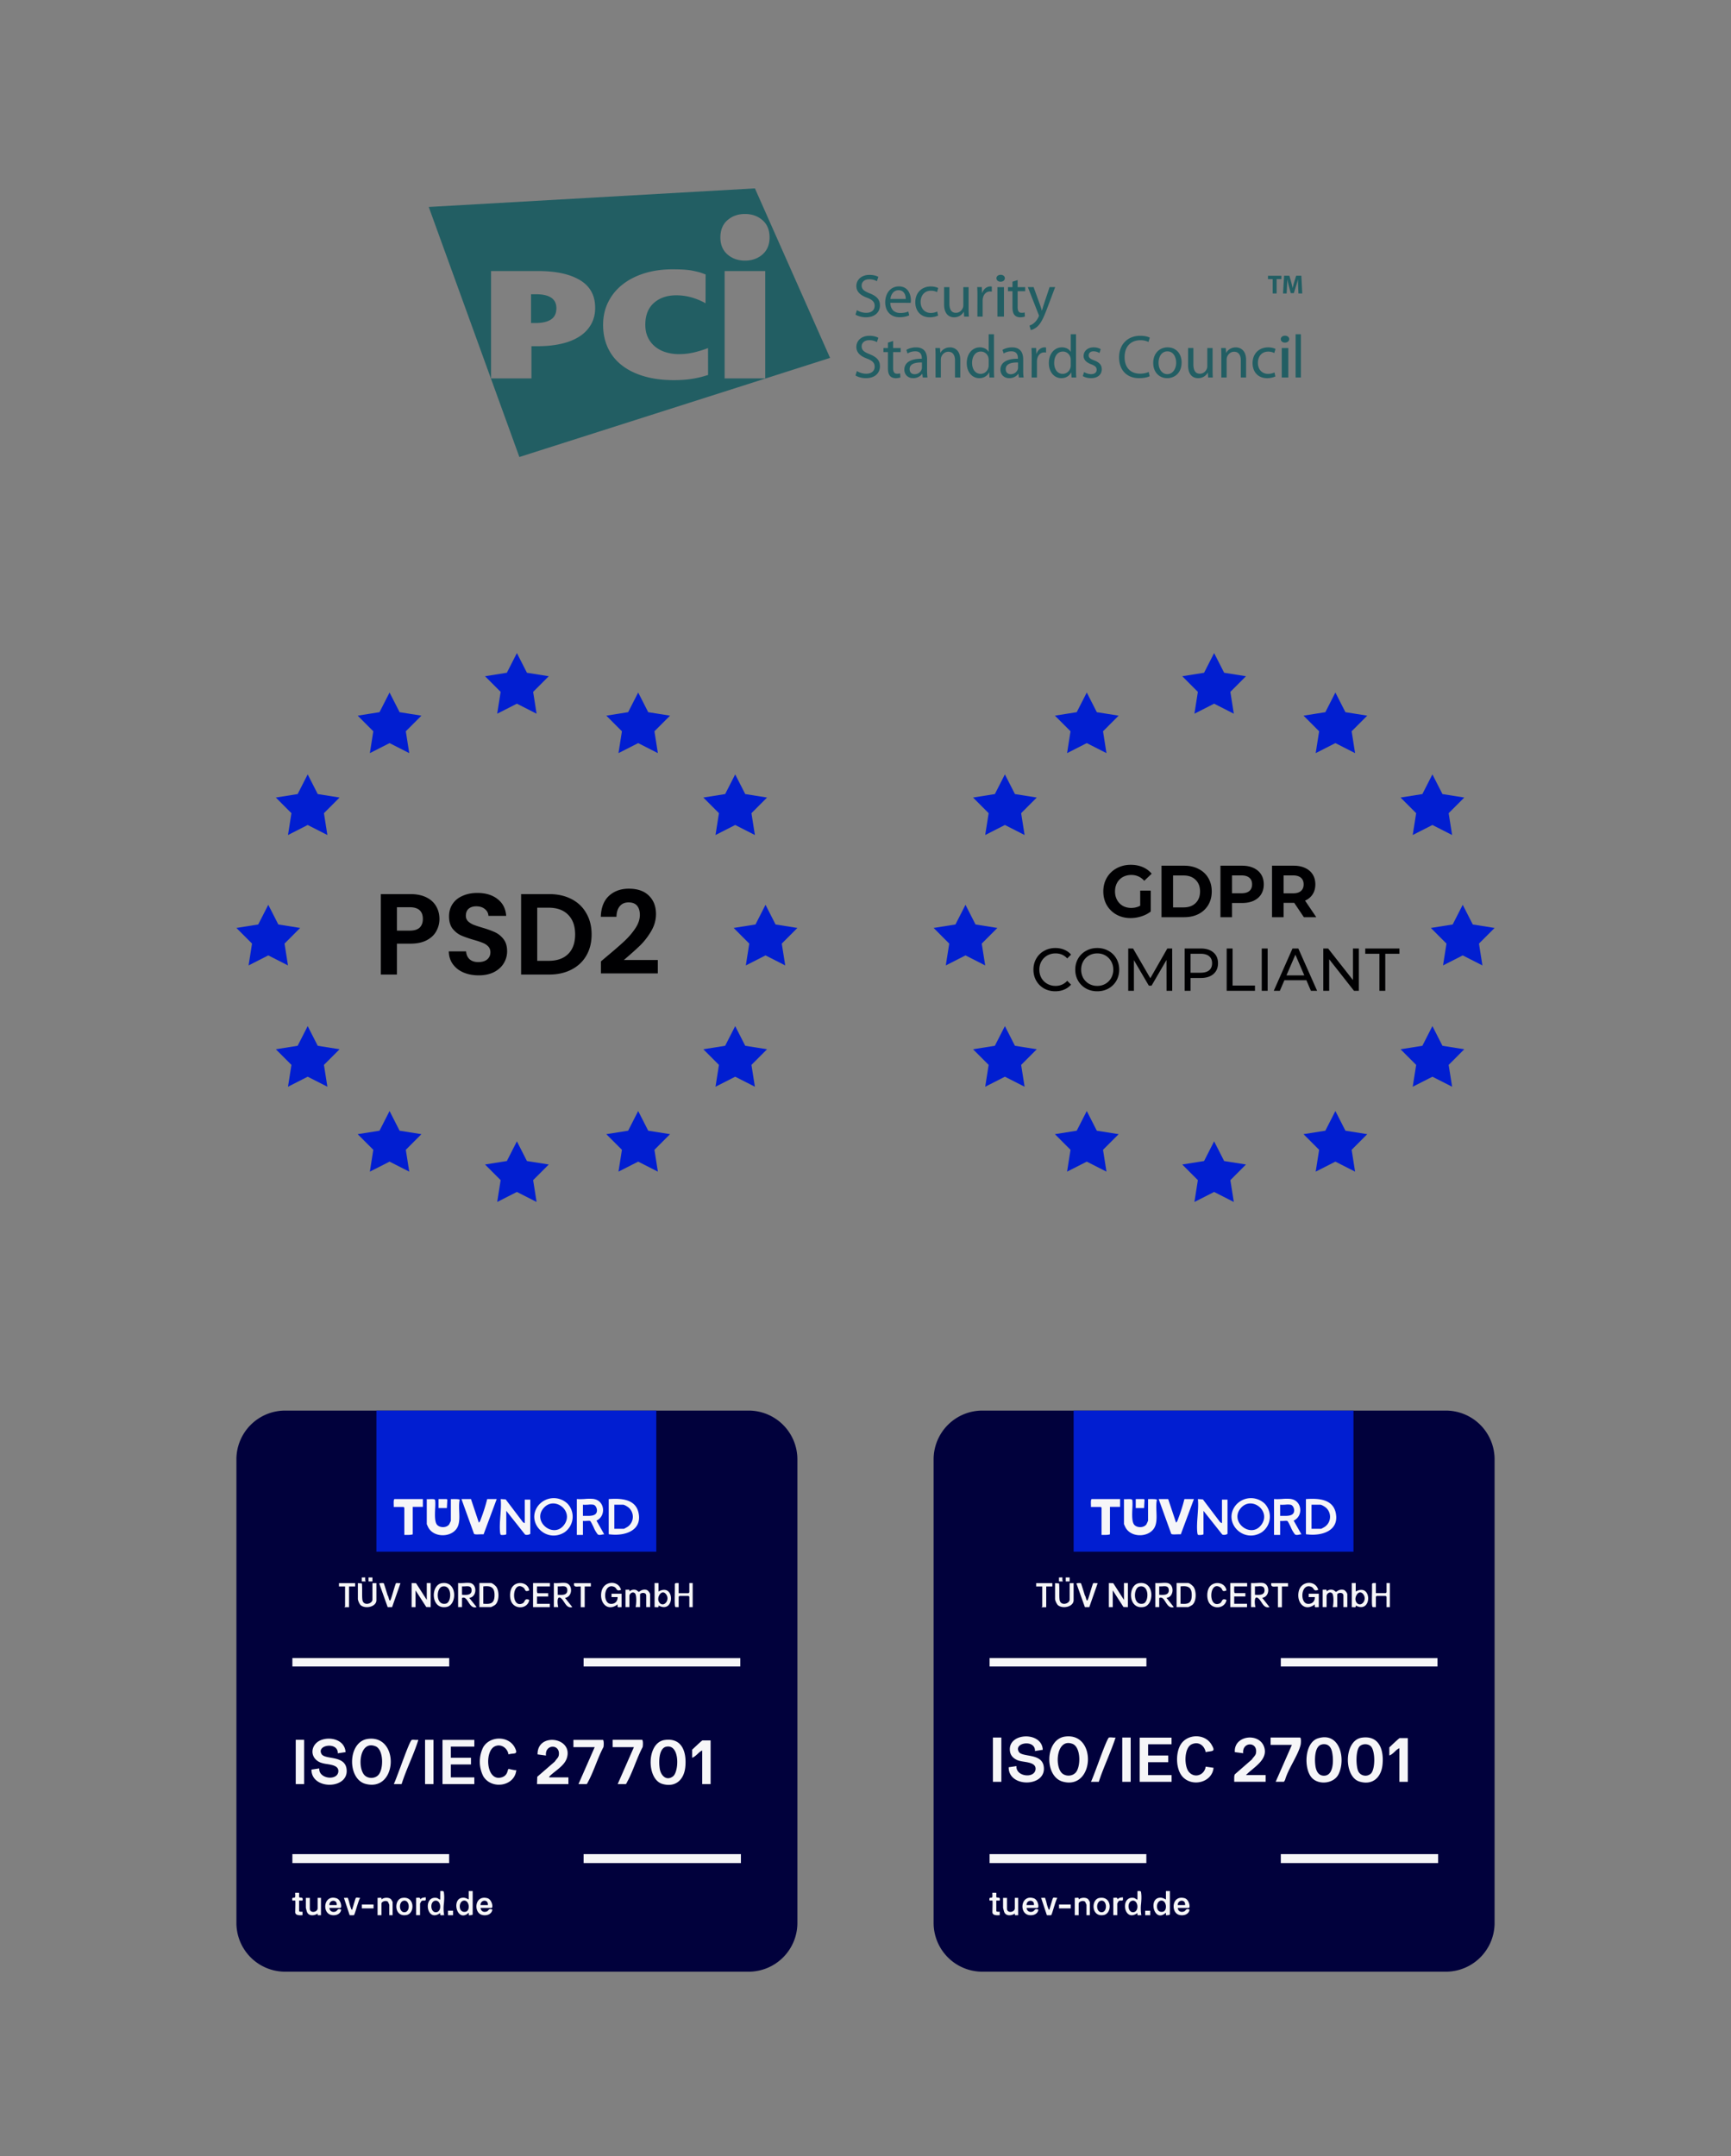 <svg width="432" height="538" viewBox="0 0 432 538" fill="none" xmlns="http://www.w3.org/2000/svg">
    <rect x="0" y="0" width="432" height="538" fill="#808080" stroke="none"/>
    <g clip-path="url(#0qsrino7la)">
        <path fill-rule="evenodd" clip-rule="evenodd" d="M213.858 77.383a4.364 4.364 0 0 0 2.315.672c1.339 0 2.111-.703 2.111-1.75 0-.945-.535-1.505-1.897-2.022-1.65-.608-2.666-1.487-2.666-2.917 0-1.595 1.306-2.78 3.262-2.78 1.022 0 1.781.239 2.22.499l-.363 1.08c-.311-.199-.984-.482-1.895-.482-1.381 0-1.906.831-1.906 1.53 0 .957.615 1.43 2.009 1.98 1.706.683 2.558 1.498 2.558 3.007 0 1.578-1.133 2.959-3.52 2.959-.973 0-2.035-.305-2.575-.663l.347-1.113zm12.189-2.795c.015-.835-.342-2.174-1.805-2.174-1.354 0-1.931 1.246-2.025 2.174h3.83zm-3.849.957c.031 1.807 1.15 2.55 2.468 2.55.947 0 1.53-.164 2.017-.365l.231.944c-.462.212-1.268.472-2.424.472-2.214 0-3.568-1.505-3.568-3.708 0-2.231 1.307-3.981 3.421-3.981 2.363 0 2.982 2.11 2.982 3.462 0 .277-.017.49-.044.638l-5.083-.012zm11.925 3.192a5.161 5.161 0 0 1-2.084.424c-2.189 0-3.61-1.507-3.61-3.77 0-2.266 1.528-3.92 3.897-3.92.777 0 1.465.197 1.82.395l-.294 1.02a3.12 3.12 0 0 0-1.526-.35c-1.666 0-2.568 1.258-2.568 2.795 0 1.7 1.085 2.753 2.524 2.753.743 0 1.239-.187 1.614-.354l.227 1.007zm7.606-1.752c0 .761.021 1.43.063 2.008h-1.176l-.065-1.2h-.033a2.707 2.707 0 0 1-2.399 1.368c-1.138 0-2.502-.655-2.502-3.226V71.64h1.318v4.057c0 1.4.437 2.357 1.621 2.357.883 0 1.498-.623 1.741-1.234.082-.218.122-.45.118-.682v-4.498h1.314v5.348-.002zm2.208-3.054c0-.867-.013-1.61-.061-2.294h1.154l.059 1.448h.046c.33-.986 1.138-1.614 2.017-1.614.138 0 .246.015.365.044v1.249c-.151-.015-.285-.034-.464-.034-.934 0-1.588.716-1.767 1.705a3.81 3.81 0 0 0-.048.64v3.918h-1.314l.013-5.062zm4.986 5.062h1.627v-7.354h-1.627v7.354zm.777-8.706c-.613 0-1.022-.396-1.022-.868 0-.473.428-.85 1.06-.85.629 0 1.038.377 1.038.85 0 .472-.411.868-1.051.868h-.025zm4.269-.409v1.763h1.886v1.018h-1.888v3.967c0 .91.26 1.427.992 1.427.357 0 .569-.03.766-.093l.055 1.018c-.376.127-.77.19-1.167.185-.615 0-1.106-.214-1.419-.564-.363-.412-.514-1.063-.514-1.931v-4.009h-1.123v-1.018h1.123v-1.354l1.289-.409zm3.983 1.759 1.574 4.346c.183.487.357 1.067.479 1.505h.031c.132-.438.286-1.003.462-1.532l1.44-4.319h1.395l-1.981 5.243c-.944 2.522-1.589 3.817-2.487 4.617-.655.567-1.287.793-1.616.854l-.33-1.125c.43-.128.825-.352 1.155-.655.357-.29.791-.803 1.108-1.49.059-.136.103-.227.103-.315a.753.753 0 0 0-.105-.335l-2.666-6.794h1.438zm-44.094 20.94c.581.381 1.418.669 2.315.669 1.339 0 2.111-.701 2.111-1.753 0-.938-.535-1.498-1.897-2.015-1.65-.608-2.666-1.49-2.666-2.921 0-1.595 1.306-2.777 3.262-2.777 1.022 0 1.781.242 2.22.502l-.363 1.079a3.664 3.664 0 0 0-1.895-.483c-1.381 0-1.906.831-1.906 1.528 0 .959.615 1.427 2.009 1.973 1.706.69 2.558 1.51 2.558 3.013 0 1.58-1.133 2.962-3.52 2.962-.973 0-2.035-.302-2.575-.67l.347-1.108zm9.03-7.506v1.763h1.889v1.018h-1.889v3.966c0 .913.259 1.43.991 1.43.361 0 .573-.032.764-.093l.063 1.018c-.252.097-.661.185-1.171.185-.615 0-1.108-.212-1.423-.563-.357-.407-.512-1.064-.512-1.93v-4.013h-1.123v-1.018h1.123v-1.35l1.288-.41v-.003zm7.193 5.368c-1.44-.033-3.071.227-3.071 1.652 0 .886.567 1.276 1.226 1.276.959 0 1.574-.606 1.784-1.23.044-.137.065-.281.063-.426V90.44h-.002zm1.286 1.988c0 .64.034 1.26.105 1.763h-1.181l-.122-.924h-.042c-.388.571-1.179 1.088-2.22 1.088-1.465 0-2.215-1.048-2.215-2.11 0-1.777 1.553-2.749 4.357-2.736v-.153c0-.603-.168-1.715-1.647-1.7-.689 0-1.392.197-1.906.545l-.298-.898c.603-.378 1.484-.63 2.401-.63 2.233 0 2.768 1.53 2.768 3.004v2.751zm2.114-3.606c0-.772-.011-1.374-.063-1.987h1.171l.08 1.203h.025c.361-.687 1.198-1.365 2.397-1.365 1.007 0 2.56.605 2.56 3.127v4.389h-1.314v-4.24c0-1.183-.44-2.186-1.681-2.186-.852 0-1.526.62-1.767 1.364-.06.204-.09.416-.088.63v4.432h-1.322V88.82h.002zm13.258 1.006a2.35 2.35 0 0 0-.061-.577 1.948 1.948 0 0 0-1.902-1.537c-1.366 0-2.174 1.218-2.174 2.834 0 1.498.734 2.728 2.149 2.728.879 0 1.687-.609 1.927-1.593a2.26 2.26 0 0 0 .063-.58v-1.275h-.002zm1.322-6.43v8.894c0 .654.01 1.393.052 1.895h-1.179l-.063-1.274h-.032c-.399.823-1.269 1.442-2.453 1.442-1.753 0-3.115-1.503-3.115-3.74-.016-2.458 1.499-3.946 3.249-3.946 1.121 0 1.872.529 2.187 1.11h.032v-4.382h1.322zm6.008 7.042c-1.439-.033-3.076.227-3.076 1.652 0 .886.57 1.276 1.232 1.276a1.832 1.832 0 0 0 1.781-1.23c.042-.138.063-.281.063-.426V90.44zm1.285 1.988c0 .64.029 1.26.107 1.763h-1.182l-.124-.924h-.042c-.392.571-1.187 1.088-2.218 1.088-1.471 0-2.22-1.048-2.22-2.11 0-1.777 1.557-2.749 4.359-2.736v-.153c0-.603-.166-1.715-1.648-1.7-.688 0-1.393.197-1.899.545l-.302-.898c.6-.378 1.49-.63 2.396-.63 2.236 0 2.773 1.53 2.773 3.004v2.751zm2.126-3.3c0-.866-.021-1.611-.057-2.295h1.154l.055 1.448h.048c.328-.99 1.136-1.61 2.024-1.61.13 0 .237.01.358.04v1.249c-.151-.015-.279-.032-.468-.032-.923 0-1.586.718-1.763 1.7a4.285 4.285 0 0 0-.046.64v3.923h-1.324l.021-5.062h-.002zm9.742.7a2.74 2.74 0 0 0-.056-.577c-.202-.834-.92-1.537-1.906-1.537-1.369 0-2.17 1.218-2.17 2.834 0 1.498.728 2.728 2.136 2.728.888 0 1.696-.609 1.94-1.593a2.58 2.58 0 0 0 .056-.58v-1.275zm1.314-6.43v8.894c0 .654.017 1.393.063 1.895h-1.184l-.063-1.274h-.025c-.405.823-1.276 1.442-2.462 1.442-1.752 0-3.108-1.503-3.108-3.74-.019-2.458 1.494-3.946 3.243-3.946 1.125 0 1.878.529 2.193 1.11h.029v-4.382h1.314zm2.013 9.44c.403.245 1.091.516 1.748.516.946 0 1.389-.473 1.389-1.092 0-.64-.369-.992-1.328-1.353-1.314-.487-1.931-1.203-1.931-2.085 0-1.183.963-2.155 2.497-2.155.737 0 1.381.195 1.776.456l-.317.959a2.91 2.91 0 0 0-1.486-.43c-.776 0-1.198.459-1.198 1.005 0 .619.422.896 1.362 1.259 1.244.47 1.903 1.112 1.903 2.218 0 1.306-.999 2.219-2.692 2.219-.796 0-1.532-.21-2.044-.517l.321-1zm16.37 1.034c-.462.243-1.434.483-2.663.483-2.848 0-4.974-1.822-4.974-5.195 0-3.223 2.14-5.379 5.272-5.379 1.242 0 2.048.271 2.392.458l-.327 1.079a4.554 4.554 0 0 0-2.015-.43c-2.372 0-3.944 1.536-3.944 4.226 0 2.523 1.419 4.12 3.862 4.12.812 0 1.616-.168 2.151-.428l.246 1.066zm4.407-.518c1.259 0 2.204-1.199 2.204-2.874 0-1.242-.615-2.808-2.177-2.808-1.544 0-2.218 1.457-2.218 2.855 0 1.611.903 2.827 2.174 2.827h.017zm-.042 1c-1.952 0-3.479-1.458-3.479-3.78 0-2.461 1.601-3.903 3.595-3.903 2.082 0 3.486 1.532 3.486 3.77 0 2.732-1.868 3.914-3.589 3.914h-.015.002zm11.338-2.167c0 .76.012 1.427.054 2h-1.16l-.08-1.2h-.025a2.714 2.714 0 0 1-2.406 1.368c-1.133 0-2.497-.65-2.497-3.222V86.83h1.32v4.059c0 1.402.43 2.357 1.618 2.357.882 0 1.494-.622 1.738-1.228.083-.219.123-.45.117-.684v-4.502h1.321v5.354zm2.184-3.365c0-.772-.012-1.374-.056-1.987h1.162l.08 1.203h.03c.361-.687 1.198-1.365 2.396-1.365 1.008 0 2.561.605 2.561 3.127v4.389h-1.314v-4.24c0-1.183-.437-2.186-1.685-2.186-.846 0-1.526.62-1.77 1.364a2.363 2.363 0 0 0-.084.63v4.432h-1.32V88.82zm13.485 5.11a5.048 5.048 0 0 1-2.078.425c-2.189 0-3.614-1.5-3.614-3.767 0-2.26 1.524-3.919 3.904-3.919.768 0 1.462.191 1.817.388l-.296 1.029a3.158 3.158 0 0 0-1.521-.357c-1.673 0-2.571 1.263-2.571 2.8 0 1.7 1.078 2.75 2.518 2.75.747 0 1.245-.186 1.616-.351l.225 1.003zm1.586.255h1.64v-7.352h-1.638v7.354l-.002-.002zm.787-8.706c-.619 0-1.024-.394-1.024-.865 0-.474.428-.854 1.058-.854.632 0 1.041.378 1.041.855 0 .47-.409.864-1.062.864h-.013zm2.674 8.706h1.32V83.398h-1.318l-.002 10.788zm-189.577-20.77h-1.234v7.178h1.138c1.679 0 2.963-.296 3.855-.892.89-.598 1.333-1.528 1.333-2.797 0-2.326-1.698-3.488-5.092-3.488z" fill="#225E63"/>
        <path fill-rule="evenodd" clip-rule="evenodd" d="M180.844 94.415h10.129V67.63h-10.129v26.784zm.709-39.48c1.178-1.028 2.636-1.544 4.37-1.544s3.192.514 4.37 1.544c1.175 1.024 1.767 2.462 1.767 4.303 0 1.803-.59 3.22-1.767 4.248-1.176 1.026-2.636 1.538-4.37 1.538s-3.19-.512-4.37-1.538c-1.181-1.029-1.767-2.445-1.767-4.248 0-1.84.588-3.279 1.767-4.303zm-8.107 39.459c-1.551.3-3.306.449-5.27.449-2.787 0-5.274-.323-7.467-.972-2.183-.644-4.034-1.561-5.549-2.756a11.761 11.761 0 0 1-3.461-4.344c-.791-1.715-1.186-3.616-1.186-5.709 0-2.073.42-3.96 1.261-5.67a12.773 12.773 0 0 1 3.566-4.387c1.53-1.215 3.358-2.153 5.478-2.816 2.115-.657 4.449-.99 6.995-.99 1.962 0 3.784.06 5.377.409 1.601.354 1.635.402 2.907.868l-.017 7.189a16.364 16.364 0 0 0-3.358-1.42c-1.29-.38-2.628-.57-3.973-.562-2.277 0-4.126.636-5.56 1.9-1.427 1.274-2.14 3.085-2.14 5.435 0 1.222.224 2.288.667 3.205a6.618 6.618 0 0 0 1.811 2.292 7.77 7.77 0 0 0 2.662 1.377c1.064.32 2.171.477 3.282.468 1.203 0 2.386-.13 3.538-.388a27.779 27.779 0 0 0 3.692-1.127l.015 6.711c-1.593.472-1.721.54-3.27.838zm-25.955-13.428a8.584 8.584 0 0 1-2.909 3.005c-1.251.806-2.756 1.406-4.521 1.807-1.763.4-3.71.6-5.855.6h-1.576v8.037h-10.083V67.63h11.808c4.414 0 7.885.757 10.399 2.27 2.521 1.511 3.778 3.812 3.778 6.89 0 1.58-.342 2.966-1.041 4.175zM188.402 47 107 51.638l22.618 62.387 77.54-24.727L188.402 47zm129.221 22.641h-1.175v-.837h3.347v.837h-1.19v3.58h-.982v-3.58zm6.349 1.885a45.951 45.951 0 0 1-.042-1.816h-.007a29.096 29.096 0 0 1-.489 1.713l-.535 1.721h-.766l-.466-1.7a24.462 24.462 0 0 1-.392-1.734h-.009c-.027.599-.054 1.283-.075 1.83l-.084 1.68h-.909l.273-4.418h1.314l.428 1.48c.14.507.271 1.057.367 1.573h.021c.12-.51.265-1.087.42-1.586l.453-1.467h1.295l.231 4.417h-.957l-.071-1.693z" fill="#225E63"/>
        <g clip-path="url(#lhajaar6lb)">
            <path d="M360.826 351.943A12.173 12.173 0 0 1 373 364.117v115.652a12.173 12.173 0 0 1-12.174 12.174H245.174A12.173 12.173 0 0 1 233 479.769V364.117a12.173 12.173 0 0 1 12.174-12.174h115.652z" fill="#01013C"/>
            <path d="M337.787 351.943v35.213h-69.848v-35.213h69.848z" fill="#011ED1"/>
            <path fill-rule="evenodd" clip-rule="evenodd" d="M315.66 375.195a4.744 4.744 0 0 1 .585 5.651 4.74 4.74 0 0 1-1.376 1.471c-4.565 2.861-9.739-2.465-6.543-6.665a4.96 4.96 0 0 1 7.334-.457zm-5.904.974c-3.104 3.378 2.313 7.807 4.976 4.352 2.648-3.439-2.252-7.319-4.976-4.352zm-28.457-2.13c-.334.015-.639.03-.791-.015v6.223c0 .061.304.716.381.853 1.278 2.434 5.28 2.587 6.954.456.898-1.126.837-2.83.761-4.489-.031-1.02-.076-2.009.122-2.846-.031-.213-1.02-.197-1.674-.197a6.767 6.767 0 0 1-.533 0v5.371c0 .061-.365.868-.426.944-.609.852-2.176.898-2.937.182-.7-.654-.624-2.465-.563-4.063.046-.867.076-1.674-.015-2.206-.076-.259-.7-.228-1.263-.213h-.016zm12.205 5.858-1.963-5.873h-2.374l3.135 8.673c.167.183.852.153 1.46.122.381 0 .746-.03.929 0l3.271-8.795h-2.373a42.422 42.422 0 0 1-1.522 4.823l-.076.214c-.107.304-.244.669-.487.836zm11.504 2.937c.289.244 1.111.092 1.339-.152v-8.521h-1.385v5.873l-.426-.213-4.337-5.721-1.247-.076c.137 1.323.03 2.754-.076 4.169-.107 1.476-.214 2.937-.061 4.261.03.152.076.487.228.517.213.046 1.309.031 1.309-.213v-5.797l4.656 5.873zm17.196-8.826c2.754.442 3.119 4.246.654 5.387l1.933 3.424c-.19.004-.379.03-.563.076-.366.076-.746.152-1.05-.061a7.326 7.326 0 0 1-1.05-1.826c-.35-.73-.685-1.4-.852-1.521-.153-.076-.579-.046-.974-.016-.273.03-.549.03-.822 0v3.5h-1.522v-8.963c.609.061 1.324.031 2.024-.015a11.148 11.148 0 0 1 2.222 0v.015zm-.137 1.416a5.174 5.174 0 0 0-1.339 0c-.442.015-.883.045-1.248 0v2.784h.685c1.202.031 2.784.061 2.815-1.324.015-.563-.32-1.339-.913-1.46zm3.85-1.4v8.673c.046.153.122.137.228.137a.637.637 0 0 1 .107 0c3.545.442 8.004-.852 7.121-5.295-.715-3.607-4.489-3.728-7.456-3.515zm3.835 7.41h-2.435v-6.01h2.161c.38 0 1.308.578 1.613.913a3.041 3.041 0 0 1 .469 3.57 3.031 3.031 0 0 1-.834.964c-.107.092-.914.548-.974.548v.015zm-50.218-7.41v1.947h-2.526v6.848c-.487.168-1.004.152-1.522.152h-.578v-6.787a1.366 1.366 0 0 0-.198-.197h-2.45a4.22 4.22 0 0 0 0-.503c-.015-.593-.045-1.46.213-1.46h7.061zm3.911 2.237h2.085l.106-2.04c0-.06-.152-.197-.167-.197h-2.024v2.237zm-18.306 17.5v-.183a1.459 1.459 0 0 0-.396 0 3.169 3.169 0 0 1-.457 0v.989h.99c-.153-.152-.153-.563-.137-.806zm1.826-.183h-.989v.989h.973v-.989h.016zm62.163 7.411v-3.348h-2.511v.837h1.522c.03 1.111-.761 1.826-1.872 1.674-1.948-.305-1.583-5.281 1.004-4.231.274.122.426.305.548.503.213.304.396.563 1.172.228-.731-2.465-4.185-2.222-4.839.274-.716 2.769 1.369 5.402 4.002 3.363-.107.761.045.745.502.715l.456-.015h.016zm-51.298-5.981-1.096-.03v6.011h.974v-4.185l2.678 4.154 1.096.031v-6.011h-.974v4.2l-2.678-4.17zm-30.861 18.687h39.139v2.1h-39.139v-2.1zm39.139 48.909h-39.139v2.237h39.124v-2.237h.015zm72.8 0h-39.261v2.237h39.261v-2.237zm-.152-48.893h-39.109v2.084h39.109v-2.084zm-92.948 19.569c8.02-1.096 7.365 13.407-.563 11.246-4.687-1.279-4.474-10.546.548-11.246h.015zm2.587 9.039c-.852.898-2.45.928-3.348.107-1.932-1.781-1.369-8.857 2.633-7.32 2.1.807 2.1 5.783.73 7.213h-.015zm-8.156-5.737-1.948.305c.152-2.953-5.372-2.146-4.033.182.304.548 1.218.715 2.268.913 1.643.289 3.591.639 3.941 2.663.898 5.281-8.811 5.509-8.735.289l1.948-.289c-.228 2.648 4.58 3.196 4.763.761.091-1.369-1.461-1.628-2.891-1.856-.609-.092-1.172-.198-1.598-.366-.974-.426-1.705-1.065-1.887-2.16-.791-4.779 8.004-5.159 8.172-.442zm32.139-1.369v-1.674h-7.944v11.032h7.959v-1.674h-5.874v-3.226h5.037v-1.674h-5.022v-2.8h5.859l-.015.016zm35.121 8.461c-2.191-2.161-2.023-8.918 1.461-9.968 5.479-1.674 6.955 5.25 5.083 8.994-1.141 2.282-4.778 2.724-6.544.974zm2.435-8.431c-1.978.35-1.872 4.109-1.613 5.585.228 1.217.837 2.313 2.283 2.206 2.374-.182 2.222-4.367 1.811-6.026-.305-1.278-1.066-2.024-2.481-1.78v.015zm15.096 5.037c.365-3.637-.791-7.365-5.174-6.726-4.52.67-4.535 9.785-.563 10.957 3.287.989 5.433-1.066 5.737-4.231zm-6.011 1.72c-.654-1.233-.73-5.357.35-6.331.715-.654 2.13-.654 2.815.107 1.035 1.171 1.065 5.524 0 6.68-.913.944-2.572.7-3.165-.456zm-28.061.882h4.9v1.674h-7.837v-.609c0-.41-.03-.852.152-1.247l4.261-3.713a3.68 3.68 0 0 1 .411-.548c.274-.335.563-.655.609-1.081.456-2.891-3.515-2.8-3.196.076l-2.085-.273c-.304-4.2 6.103-4.977 7.32-1.264.806 2.435-1.202 4.109-2.983 5.6-.578.472-1.126.929-1.552 1.385zm-13.498-7.7c1.674-.715 3.105.289 3.439 1.979a8.5 8.5 0 0 1 .898-.153c1.065-.152 1.461-.213.533-1.765-1.674-2.8-6.133-2.678-7.746.152-1.248 2.176-1.156 6.3.746 8.111 2.511 2.389 7.182 1.126 7.532-2.435l-1.963-.289c-.304 2.161-2.845 3.013-4.245 1.248-1.172-1.476-1.157-6.026.806-6.848zm20.909 9.374 4.048-9.206h-5.311v-1.826h7.335c.335 0 .228 1.506.152 1.826-.32 1.324-1.126 2.845-1.933 4.397-.776 1.477-1.567 2.983-1.932 4.307-.061.122-.259.502-.335.502h-2.024zm32.976-10.88v10.895h-2.1v-8.384c-.456.167-.822.532-1.187.882-.411.381-.822.761-1.324.928v-2.023c.107-.092.396-.35.731-.685.73-.685 1.734-1.628 1.856-1.628h2.024v.015zm-101.439-.152h-2.1v11.047h2.1v-11.047zm30.176 0h2.1v11.047h-2.1v-11.047zm-7.822 11.047c.274-.487.944-2.313 1.705-4.337 1.141-3.104 2.48-6.68 2.83-6.726.273-.024.548-.024.822 0 .274.031.548.046.791.016-.609 1.887-1.369 3.728-2.115 5.584-.731 1.796-1.476 3.607-2.07 5.463h-1.963zm18.87-45.91c1.902-.183 2.024-3.379.198-3.698-.457-.076-1.005-.046-1.552 0-.518.015-1.02.061-1.446 0v6.011h.974v-2.161c0-.259.532-.259.776-.092.304.198.548.579.791.974.502.776 1.035 1.613 2.07 1.279l-1.826-2.313h.015zm-1.628-.761h-.198v-2.1c.228.03.487 0 .745 0 .777-.076 1.598-.122 1.644.913.061 1.293-1.217 1.232-2.191 1.202v-.015zm4.139 3.074v-6.011h2.861c.365 0 1.171.669 1.384.989.731 1.08.731 3.545-.289 4.443-.152.137-.958.579-1.095.579h-2.861zm.974-.837c1.674.121 2.708.045 2.8-1.887.091-2.1-.761-2.694-2.8-2.435v4.322zm20.391-1.476c1.978-.274 1.978-3.379.213-3.698-.457-.076-1.004-.046-1.552 0-.518.015-1.02.061-1.446 0v6.011h1.111c-.213-.609-.456-3.15.715-2.177.305.244.518.609.761.959.487.746.989 1.507 2.024 1.218l-1.826-2.313zm-1.613-.761h-.198v-2.1c.228.03.487 0 .731 0 .791-.076 1.613-.122 1.658.913.061 1.293-1.217 1.232-2.191 1.202v-.015zm16.709-1.263h.456c.35-.046.624-.061.518.426.456-.381.867-.518 1.46-.411.305.045.563.289.731.426l.122.091c.06 0 .152-.045.258-.122.305-.213.837-.563 1.674-.38.411.107.928.791.928 1.157v3.15h-.973v-2.861c0-1.005-1.537-.716-1.537-.289v3.15h-1.127c.214-.64.305-2.983-.136-3.424-.518-.548-1.4 0-1.4.7v2.724h-.974v-4.337zm-45.866-1.629c3.926-.669 3.926 5.433 1.203 5.935-3.942.746-4.063-5.448-1.203-5.935zm.153.837c-1.598.35-1.705 4.87.913 4.261 1.46-.319 1.613-4.824-.913-4.261zm26.858-.867v.837h-3.226v.38c-.03.518-.045 1.294.198 1.294h2.587v.837h-2.785v1.826h3.196v.837h-4.185v-6.011h4.215zm-47.935 4.124v-4.109l1.005.076c.061.609.061 1.324.061 2.024s-.016 1.4.061 2.009c.197 1.719 2.51 1.065 2.51 0v-4.109h.99v4.261c0 1.659-2.8 2.283-3.987 1.172a3.665 3.665 0 0 1-.624-1.324h-.016zm80.059-4.109v2.496h2.45c.078-.058.149-.125.213-.198v-2.313h.837v6.011h-.837v-2.587a1.34 1.34 0 0 0-.213-.213h-2.237c-.078.063-.15.134-.213.213v2.587a2.088 2.088 0 0 0-.274 0c-.213 0-.441.03-.563-.061-.213-.152-.152-2.389-.122-4.048v-1.674c.092-.259.442-.243.731-.228h.228v.015zm-51.404 82.631v-5.798h-.989v2.1l-.092-.046-.076-.046c-.563-.273-.974-.456-1.674-.304-2.495.578-.989 6.224 1.781 3.744.106.045.076.213.061.365v.198c.061.06.989.015.989-.213zm-2.283-3.409c-1.308.243-1.369 3.135.533 2.769 1.217-.228.943-3.028-.533-2.769zm48.665-79.237v2.1c4.17-2.283 4.109 5.722 0 3.5.107.472-.182.456-.532.426a2.18 2.18 0 0 0-.457-.015v-6.011h.989zm.305 4.991c1.111 1.081 2.617-.822 1.582-2.191-1.156-1.522-2.678 1.08-1.567 2.191h-.015zm-53.824 72.648c-.076-.852-.076-.852-.959-.776v2.1a.866.866 0 0 1-.456-.198 1.08 1.08 0 0 0-.457-.213c-3.53-.578-2.496 6.331.913 3.759-.106.608.122.608.518.563.152-.012.304-.012.456 0a9.805 9.805 0 0 1-.061-2.937c.061-.761.122-1.522.046-2.283v-.015zm-2.252 1.613c-1.37.259-1.157 2.952.228 2.876 1.583-.091 1.293-3.15-.228-2.876zm23.511-77.426c-.807.35-.929.122-1.096-.213a1.246 1.246 0 0 0-.457-.548c-2.784-1.796-3.119 5.311-.152 4.018.289-.122.411-.366.533-.579.182-.35.35-.639 1.172-.304-.32 2.054-3.074 2.496-4.261.837-.7-.989-.7-2.922-.046-3.957 1.111-1.734 4.002-1.324 4.307.761v-.015zm-35.655.243c-.274-.882-.608-1.978-.685-2.039a2.6 2.6 0 0 0-1.11.061l2.115 5.92h1.095l2.1-5.996a2.631 2.631 0 0 1-.502 0c-.258-.015-.532-.03-.608.015-.107.107-.411 1.111-.716 2.131-.304 1.065-.639 2.145-.761 2.191-.167.061-.273-.304-.365-.669-.076-.244-.137-.487-.228-.548a32.91 32.91 0 0 1-.335-1.066zm-14.228 78.979c.076.837.761 1.156 1.522.913.213-.076.319-.213.426-.335.198-.228.365-.426.989-.152-.122 1.172-1.461 1.598-2.526 1.324-2.359-.609-1.781-5.174 1.369-4.155 1.126.366 1.416 2.405.944 2.405h-2.724zm1.826-.7c.198-1.492-1.902-1.385-1.826 0h1.826zm37.435 1.598c-.791.258-1.461-.061-1.522-.898h2.709c.502 0 .137-2.131-1.035-2.435-3.12-.822-3.47 3.393-1.491 4.124 1.08.396 2.602 0 2.739-1.263-.609-.274-.791-.076-.989.152-.107.122-.213.259-.411.32zm.289-1.598c.183-1.522-1.872-1.4-1.826 0h1.826zm-27.087-1.826c.35-.031.639-.046.533.441.532-.548 1.841-.609 2.374-.076.06.061.41.654.41.7v3.287h-.837v-2.587c0-.046-.304-.731-.334-.761-.472-.457-1.613-.076-1.613.472v2.876h-.974v-4.337h.441v-.015zm5.661.045c3.226-.593 3.272 3.805 1.172 4.246-3.181.654-3.257-3.85-1.172-4.246zm.426.685c-1.324.244-1.248 2.952.228 2.876 1.461-.076 1.324-3.15-.228-2.876zm-23.435-.715v2.739c0 1.141 1.948.928 1.948-.152v-2.587h.837v4.337h-.365c-.335.03-.563.045-.457-.426-.882.608-2.282.7-2.693-.457a11.2 11.2 0 0 1-.259-1.004v-2.435h.989v-.015zm70.137-77.685v-.837h-4.185c-.167.928.411.898 1.05.852.198 0 .426-.03.609 0v5.159h.989v-5.174h1.537zm-58.83-.837v.837h-1.522v5.174h-1.126c-.046-.03.03-.107.091-.152l.046-.061v-4.961h-1.522v-.837h4.033zm.319 81.109c.335-1.065.715-2.283.944-2.587-.138.01-.276 0-.411-.031-.274-.03-.563-.076-.67.061-.106.122-.304.868-.517 1.537-.122.457-.244.868-.32 1.065a.542.542 0 0 0-.03.137c0 .122 0 .229-.213.153a8.908 8.908 0 0 1-.548-1.674 9.295 9.295 0 0 0-.38-1.233c-.061-.046-.29-.03-.518-.015h-.456l1.43 4.322c.046.03 1.035.03 1.081 0 .106-.107.35-.868.608-1.735zm-15.598-1.902h-.38c-.152-.7.076-.7.32-.716.121 0 .243 0 .319-.106.107-.152.076-.441.061-.7a2.32 2.32 0 0 1 0-.441h.898c.122.015.106.304.076.578 0 .213-.031.441.03.532.046.092.198.092.35.107.305.015.67.046.457.746h-.837v2.587c0 .213.456.197.7.197a.553.553 0 0 1 .152 0v.853c-.639.045-1.826.121-1.826-.776l.015-.609c.015-.837.061-2.176-.015-2.252a1.01 1.01 0 0 0-.32 0zm30.937-.716c-.152.016-.289.031-.441.016v4.337h.989v-2.876c0-.031.305-.609.365-.64.229-.152.457-.121.64-.121.304.015.517.03.38-.837a6.693 6.693 0 0 1-.32.061c-.395.06-.76.121-1.004.502 0-.487-.274-.457-.609-.442zm-11.063 1.69h-2.921v.973h2.921v-.973zm18.596 1.552h1.248v1.126h-1.263v-1.126h.015z" fill="#F6F6F8"/>
        </g>
        <g clip-path="url(#6go28h7ebc)">
            <path d="M186.826 351.943A12.173 12.173 0 0 1 199 364.117v115.652a12.173 12.173 0 0 1-12.174 12.174H71.174A12.173 12.173 0 0 1 59 479.769V364.117a12.173 12.173 0 0 1 12.174-12.174h115.652z" fill="#01013C"/>
            <path d="M163.787 351.943v35.213H93.939v-35.213h69.848z" fill="#011ED1"/>
            <path fill-rule="evenodd" clip-rule="evenodd" d="M141.66 375.195a4.744 4.744 0 0 1 .585 5.651 4.74 4.74 0 0 1-1.376 1.471c-4.565 2.861-9.739-2.465-6.543-6.665a4.96 4.96 0 0 1 7.334-.457zm-5.904.974c-3.104 3.378 2.313 7.807 4.976 4.352 2.648-3.439-2.252-7.319-4.976-4.352zm-28.457-2.13c-.334.015-.639.03-.791-.015v6.223c0 .061.304.716.381.853 1.278 2.434 5.28 2.587 6.954.456.898-1.126.837-2.83.761-4.489-.031-1.02-.076-2.009.122-2.846-.031-.213-1.02-.197-1.674-.197a6.767 6.767 0 0 1-.533 0v5.371c0 .061-.365.868-.426.944-.609.852-2.176.898-2.937.182-.7-.654-.624-2.465-.563-4.063.046-.867.076-1.674-.015-2.206-.076-.259-.7-.228-1.263-.213h-.016zm12.205 5.858-1.963-5.873h-2.374l3.135 8.673c.167.183.852.153 1.46.122.381 0 .746-.03.929 0l3.271-8.795h-2.373a42.422 42.422 0 0 1-1.522 4.823l-.076.214c-.107.304-.244.669-.487.836zm11.504 2.937c.289.244 1.111.092 1.339-.152v-8.521h-1.385v5.873l-.426-.213-4.337-5.721-1.247-.076c.137 1.323.03 2.754-.076 4.169-.107 1.476-.214 2.937-.061 4.261.03.152.076.487.228.517.213.046 1.309.031 1.309-.213v-5.797l4.656 5.873zm17.196-8.826c2.754.442 3.119 4.246.654 5.387l1.933 3.424c-.19.004-.379.03-.563.076-.366.076-.746.152-1.05-.061a7.326 7.326 0 0 1-1.05-1.826c-.35-.73-.685-1.4-.852-1.521-.153-.076-.579-.046-.974-.016-.273.03-.549.03-.822 0v3.5h-1.522v-8.963c.609.061 1.324.031 2.024-.015a11.148 11.148 0 0 1 2.222 0v.015zm-.137 1.416a5.174 5.174 0 0 0-1.339 0c-.442.015-.883.045-1.248 0v2.784h.685c1.202.031 2.784.061 2.815-1.324.015-.563-.32-1.339-.913-1.46zm3.85-1.4v8.673c.046.153.122.137.228.137a.955.955 0 0 1 .107 0c3.545.442 8.004-.852 7.121-5.295-.715-3.607-4.489-3.728-7.456-3.515zm3.835 7.41h-2.435v-6.01h2.161c.38 0 1.308.578 1.613.913a3.041 3.041 0 0 1 .469 3.57 3.031 3.031 0 0 1-.834.964c-.122.092-.914.548-.974.548v.015zm-50.218-7.41v1.947h-2.526v6.848c-.487.168-1.004.152-1.522.152h-.578v-6.787a1.366 1.366 0 0 0-.198-.197h-2.45c.01-.168.01-.335 0-.503-.015-.593-.045-1.46.213-1.46h7.061zm3.911 2.237h2.085l.106-2.04c0-.06-.152-.197-.167-.197h-2.024v2.237zm-18.306 17.5v-.183a1.457 1.457 0 0 0-.396 0 3.162 3.162 0 0 1-.457 0v.989h.99c-.153-.152-.153-.563-.137-.806zm1.826-.183h-.99v.989h.975v-.989h.015zm62.163 7.411v-3.348h-2.511v.837h1.522c.03 1.111-.761 1.826-1.872 1.674-1.948-.305-1.583-5.281 1.004-4.231.274.122.426.305.548.503.213.304.396.563 1.172.228-.731-2.465-4.185-2.222-4.839.274-.716 2.769 1.369 5.402 4.002 3.363-.107.761.045.745.502.715l.456-.015h.016zm-51.298-5.981-1.096-.03v6.011h.974v-4.185l2.678 4.154 1.096.031v-6.011h-.974v4.2l-2.678-4.17zm-30.861 18.687h39.139v2.1H72.969v-2.1zm39.139 48.909H72.969v2.237h39.124v-2.237h.015zm72.8 0h-39.261v2.237h39.261v-2.237zm-.152-48.893h-39.109v2.084h39.109v-2.084zm-67.626-15.05c1.902-.183 2.024-3.364.198-3.698-.457-.076-1.005-.046-1.552 0-.518.03-1.02.061-1.446 0v6.011h.974v-2.161c0-.259.532-.259.776-.076.304.197.548.563.791.958.502.776 1.035 1.613 2.07 1.279l-1.826-2.298.015-.015zm-1.628-.761h-.198v-2.1c.228.03.487 0 .745 0 .777-.061 1.598-.122 1.644.913.061 1.293-1.217 1.248-2.191 1.202v-.015zm4.139 3.074v-6.011h2.861c.365 0 1.171.669 1.384.989.731 1.08.731 3.545-.289 4.443-.152.137-.958.579-1.095.579h-2.861zm.974-.837c1.674.121 2.708.045 2.8-1.887.091-2.1-.761-2.694-2.8-2.435v4.322zm20.391-1.461c1.978-.274 1.978-3.394.213-3.713-.457-.076-1.004-.046-1.552 0-.518.03-1.02.061-1.446 0v6.011h1.111c-.213-.609-.456-3.15.715-2.177.305.244.518.609.761.959.487.746.989 1.507 2.024 1.218l-1.826-2.298zm-1.613-.761h-.198V395.8c.228.03.487 0 .731 0 .791-.061 1.613-.122 1.658.913.061 1.293-1.217 1.248-2.191 1.202zm16.709-1.278c.152.03.304 0 .456 0 .35-.031.624-.061.518.426.456-.366.867-.502 1.46-.411.305.045.563.289.731.426l.122.091c.06 0 .152-.045.258-.122.305-.213.837-.563 1.674-.38.411.107.928.791.928 1.157v3.15h-.973v-2.861c0-.989-1.537-.716-1.537-.289v3.15h-1.127c.214-.64.305-2.983-.136-3.424-.518-.548-1.4 0-1.4.7v2.724h-.974v-4.337zm-45.866-1.629c3.926-.669 3.926 5.448 1.203 5.935-3.942.746-4.063-5.432-1.203-5.935zm.153.837c-1.598.35-1.705 4.87.913 4.261 1.46-.319 1.613-4.824-.913-4.261zm26.858-.867v.837h-3.226v.396c-.03.502-.045 1.293.198 1.293h2.587v.837h-2.785v1.811h3.196v.837h-4.185v-6.011h4.215zm-47.935 4.124v-4.109l1.005.076c.06.624.06 1.324.06 2.024s-.014 1.4.062 2.009c.197 1.719 2.51 1.065 2.51 0v-4.109h.99v4.261c0 1.659-2.8 2.283-3.987 1.187a3.665 3.665 0 0 1-.624-1.339h-.016zm80.059-4.109v2.511h2.45a1.34 1.34 0 0 0 .213-.213v-2.313h.837v6.011h-.837v-2.587a1.34 1.34 0 0 0-.213-.213h-2.237c-.078.063-.15.134-.213.213v2.587a2.088 2.088 0 0 0-.274 0c-.213 0-.441.03-.563-.061-.213-.152-.152-2.389-.122-4.048v-1.674c.092-.259.442-.243.731-.228h.228v.015zm-51.404 82.631v-5.798h-.989v2.1l-.152-.092c-.564-.273-.974-.456-1.674-.304-2.496.578-.99 6.224 1.78 3.744.107.045.076.213.061.365v.198c.061.06.989.015.989-.213h-.015zm-2.283-3.409c-1.308.243-1.369 3.135.533 2.769 1.217-.228.943-3.028-.533-2.769zm48.665-79.237v2.1c4.17-2.283 4.109 5.722 0 3.5.107.472-.182.456-.532.426a2.18 2.18 0 0 0-.457-.015v-6.011h.989zm.305 4.991c1.111 1.081 2.617-.822 1.582-2.191-1.156-1.522-2.678 1.08-1.567 2.191h-.015zm-53.824 72.648c-.076-.852-.076-.852-.959-.776v2.1a.85.85 0 0 1-.456-.198 1.08 1.08 0 0 0-.457-.213c-3.53-.578-2.496 6.331.913 3.759-.106.608.122.608.518.563.152-.012.304-.012.456 0a9.805 9.805 0 0 1-.061-2.937c.061-.761.122-1.522.046-2.283v-.015zm-2.252 1.613c-1.37.259-1.157 2.952.228 2.876 1.583-.091 1.293-3.15-.228-2.876zm23.511-77.426c-.807.35-.929.122-1.096-.213a1.246 1.246 0 0 0-.457-.548c-2.784-1.796-3.119 5.311-.152 4.018.289-.122.411-.366.533-.579.182-.35.35-.639 1.172-.304-.32 2.054-3.074 2.496-4.261.837-.7-.989-.7-2.922-.046-3.957 1.111-1.734 4.002-1.324 4.307.761v-.015zm-35.655.243c-.274-.882-.608-1.978-.684-2.039-.37-.06-.75-.039-1.111.061l2.115 5.92h1.096l2.1-5.996a2.633 2.633 0 0 1-.503 0c-.258-.015-.532-.03-.608.015-.107.107-.411 1.111-.716 2.131-.304 1.065-.639 2.145-.76 2.191-.168.061-.274-.304-.366-.669-.076-.244-.137-.487-.228-.548a33.41 33.41 0 0 1-.335-1.066zm-14.228 78.979c.076.837.76 1.156 1.522.913.213-.076.32-.213.426-.335.198-.228.365-.426.989-.152-.122 1.172-1.46 1.598-2.526 1.324-2.359-.609-1.78-5.174 1.37-4.155 1.126.366 1.415 2.405.943 2.405h-2.724zm1.826-.7c.198-1.492-1.902-1.385-1.826 0h1.826zm37.435 1.598c-.791.258-1.461-.061-1.522-.898h2.709c.502 0 .137-2.131-1.035-2.435-3.12-.822-3.47 3.393-1.491 4.124 1.08.396 2.602 0 2.739-1.263-.609-.274-.791-.076-.989.152-.107.122-.213.259-.411.32zm.289-1.598c.183-1.522-1.872-1.4-1.826 0h1.826zM94.669 473.5c.35-.031.64-.046.533.441.532-.548 1.84-.609 2.374-.076.06.061.41.654.41.7v3.287h-.837v-2.587c0-.046-.304-.731-.334-.761-.472-.457-1.613-.076-1.613.472v2.876h-.974v-4.337h.441v-.015zm5.661.045c3.226-.593 3.272 3.805 1.172 4.246-3.18.654-3.257-3.85-1.172-4.246zm.426.685c-1.324.244-1.248 2.952.228 2.876 1.461-.076 1.324-3.15-.228-2.876zm-23.435-.715v2.739c0 1.141 1.948.928 1.948-.152v-2.587h.837v4.337h-.365c-.335.03-.563.045-.457-.426-.882.608-2.282.7-2.693-.457a11.13 11.13 0 0 1-.259-1.004v-2.435h.99v-.015zm70.137-77.685v-.837h-4.185c-.167.928.411.898 1.05.852.198 0 .426-.03.609 0v5.159h.989v-5.174h1.537zm-58.83-.837v.837h-1.522v5.174H85.98c-.046-.03.03-.107.091-.152l.046-.061v-4.961h-1.522v-.837h4.033zm.32 81.109c.334-1.065.715-2.283.943-2.587-.138.01-.276 0-.411-.031-.274-.03-.563-.076-.67.061-.106.122-.304.868-.517 1.537a12.87 12.87 0 0 1-.32 1.065.51.51 0 0 0-.03.137c0 .122 0 .229-.213.153a8.93 8.93 0 0 1-.548-1.674 9.209 9.209 0 0 0-.38-1.233c-.061-.046-.29-.03-.518-.015h-.456l1.43 4.322c.046.03 1.035.03 1.08 0 .107-.107.35-.868.61-1.735zM73.35 474.2h-.381c-.152-.7.076-.7.32-.716.121 0 .243 0 .32-.106.106-.152.075-.441.06-.7a2.32 2.32 0 0 1 0-.441h.898c.122.015.106.304.076.578 0 .213-.03.441.03.532.046.092.198.092.35.107.305.015.67.046.457.746h-.837v2.587c0 .213.457.197.7.197h.152v.853c-.639.045-1.826.121-1.826-.776l.015-.609c.016-.837.061-2.176-.015-2.252a1.007 1.007 0 0 0-.32 0zm30.936-.716c-.152.016-.289.031-.441.016v4.337h.989v-2.876c0-.031.305-.609.365-.64.229-.152.457-.121.64-.121.304.015.517.03.38-.837a6.693 6.693 0 0 1-.32.061c-.395.06-.76.121-1.004.502 0-.487-.274-.457-.609-.442zm-11.063 1.69h-2.921v.973h2.921v-.973zm18.596 1.552h1.248v1.126h-1.263v-1.126h.015zm16.115-39.185c-.35.029-.696.09-1.035.183-.258-1.644-1.978-2.8-3.545-1.933-2.496 1.385-1.978 9.009 2.008 7.609 1.005-.366 1.233-1.172 1.37-1.674.061-.183.107-.305.167-.365.031-.016.274.03.579.106.502.107 1.171.259 1.369.167-.365 4.079-6.148 4.946-8.217 1.583a8.07 8.07 0 0 1-.046-7.259c1.674-2.906 6.392-2.937 7.913.107.67 1.354.244 1.4-.563 1.476zm-36.141-3.683c7.974-1.095 7.456 13.316-.548 11.231-4.641-1.202-4.535-10.531.548-11.231zm2.617 9.024c-.867.913-2.465.929-3.363.107-1.917-1.765-1.37-8.857 2.633-7.305 2.1.792 2.1 5.768.73 7.198zm-10.12-5.432 1.949-.289c-.168-2.968-3.561-3.942-6.042-3.044-2.739 1.02-3.074 4.444-.243 5.63a7.577 7.577 0 0 0 1.613.381c1.415.228 2.967.487 2.876 1.856-.183 2.405-4.96 1.887-4.763-.76l-1.948.289c-.06 5.204 9.633 4.991 8.735-.305-.35-2.024-2.283-2.374-3.942-2.663-1.034-.182-1.947-.35-2.282-.913-1.324-2.328 4.2-3.104 4.048-.182zm34.088-3.348v1.674h-5.859v2.785h5.022v1.673h-5.022v3.227h5.859v1.673h-7.944v-11.032h7.959-.015zm52.652 6.756c.365-3.652-.776-7.365-5.174-6.726-4.535.67-4.55 9.785-.563 10.957 3.302.974 5.433-1.065 5.737-4.231zm-6.361.533c-.274-1.491-.35-5.174 1.598-5.585 3.469-.715 3.211 6.285 1.674 7.411-1.613 1.202-2.983-.183-3.272-1.826zm-27.559 2.07h4.748v1.673h-7.837l.061-1.826 4.337-3.758.411-.548c.274-.305.563-.639.624-1.065.456-2.892-3.531-2.816-3.196.076l-2.1-.289c-.106-5.54 8.857-4.307 7.335.837-.426 1.43-1.674 2.404-2.846 3.347-.471.366-.943.746-1.354 1.126a2.29 2.29 0 0 1-.061.077c-.106.091-.183.152-.152.35h.03zm17.044 1.673 4.048-9.221h-5.311v-1.826h7.335c.304 0 .243 1.521.152 1.826-.716 1.339-1.309 2.83-1.902 4.306-.609 1.522-1.218 3.044-1.979 4.413l-.03.076c-.076.153-.213.426-.305.426h-2.008zm-5.737-9.221-4.048 9.221h2.024c.076 0 .213-.273.304-.426v-.045l.031-.031c.745-1.369 1.369-2.906 1.978-4.443.593-1.476 1.172-2.937 1.887-4.261.106-.32.152-1.826-.152-1.826h-7.335v1.811h5.326-.015zm28.913-1.674h-2.009c-.122 0-1.126.943-1.856 1.628-.335.32-.624.594-.731.67v2.024c.502-.153.913-.548 1.324-.914.365-.365.746-.715 1.187-.897v8.384h2.1v-10.895h-.015zm-71.248-.152h2.1v11.047h-2.1v-11.047zm-30.176 0h-2.1v11.047h2.1v-11.047zm24.043 6.771c-.76 2.009-1.415 3.805-1.674 4.276h1.948c.594-1.841 1.324-3.652 2.07-5.447.761-1.842 1.522-3.698 2.115-5.585h-.791c-.289-.031-.578-.046-.822 0-.365.03-1.704 3.652-2.846 6.756z" fill="#F6F6F8"/>
        </g>
        <path d="M109.669 229.291c0 1.074-.259 2.08-.777 3.019-.498.94-1.294 1.697-2.386 2.272-1.074.575-2.435.862-4.083.862h-3.364v7.706h-4.026v-20.07h7.39c1.553 0 2.875.269 3.968.806 1.092.536 1.907 1.274 2.444 2.214.556.939.834 2.003.834 3.191zm-7.419 2.904c1.112 0 1.936-.249 2.473-.747.537-.518.805-1.237.805-2.157 0-1.955-1.092-2.933-3.278-2.933h-3.191v5.837h3.191zM119.456 243.352c-1.399 0-2.664-.24-3.795-.719-1.112-.479-1.994-1.17-2.645-2.07-.652-.901-.988-1.965-1.007-3.192h4.313c.058.824.345 1.476.863 1.955.537.479 1.265.719 2.185.719.939 0 1.677-.22 2.214-.661.537-.46.805-1.055.805-1.783 0-.594-.182-1.083-.546-1.466a3.65 3.65 0 0 0-1.38-.892c-.537-.23-1.285-.479-2.243-.747-1.304-.384-2.367-.758-3.192-1.122-.805-.383-1.504-.949-2.099-1.696-.575-.767-.862-1.783-.862-3.048 0-1.189.297-2.224.891-3.106.594-.881 1.428-1.552 2.502-2.012 1.073-.48 2.3-.719 3.68-.719 2.07 0 3.748.508 5.032 1.524 1.303.997 2.022 2.396 2.156 4.198H121.9c-.038-.69-.335-1.256-.891-1.697-.537-.46-1.256-.69-2.157-.69-.785 0-1.418.202-1.897.604-.46.403-.69.987-.69 1.754 0 .537.172.987.517 1.351.364.346.805.633 1.323.863.537.211 1.284.46 2.243.748 1.303.383 2.367.766 3.191 1.15.825.383 1.534.958 2.128 1.725.594.767.891 1.773.891 3.019a5.69 5.69 0 0 1-.833 2.991c-.556.92-1.371 1.658-2.445 2.214-1.073.536-2.348.805-3.824.805zM137.064 223.08c2.109 0 3.959.413 5.55 1.237 1.61.824 2.846 2.003 3.709 3.537.882 1.514 1.322 3.277 1.322 5.29s-.44 3.776-1.322 5.291c-.863 1.495-2.099 2.655-3.709 3.479-1.591.824-3.441 1.236-5.55 1.236h-7.016v-20.07h7.016zm-.144 16.649c2.109 0 3.738-.575 4.888-1.726 1.151-1.15 1.726-2.769 1.726-4.859 0-2.089-.575-3.719-1.726-4.888-1.15-1.188-2.779-1.783-4.888-1.783h-2.846v13.256h2.846zM151.464 238.607c1.84-1.533 3.306-2.808 4.399-3.824 1.093-1.035 2.003-2.108 2.732-3.22.728-1.112 1.092-2.205 1.092-3.278 0-.978-.23-1.745-.69-2.3-.46-.556-1.169-.834-2.128-.834-.958 0-1.696.326-2.214.977-.517.633-.786 1.505-.805 2.617h-3.91c.077-2.3.757-4.045 2.041-5.233 1.304-1.189 2.952-1.783 4.946-1.783 2.185 0 3.862.585 5.032 1.754 1.169 1.15 1.754 2.674 1.754 4.572 0 1.495-.403 2.923-1.208 4.284-.805 1.361-1.725 2.55-2.76 3.565-1.035.997-2.387 2.205-4.054 3.623h8.482v3.336h-14.204v-2.991l1.495-1.265z" fill="#000002"/>
        <path d="m76.789 256.014 2.507 4.912 5.446.866-3.897 3.902.86 5.447-4.916-2.5-4.915 2.5.859-5.447-3.897-3.902 5.446-.866 2.507-4.912zM76.789 193.21l2.507 4.912 5.446.866-3.897 3.902.86 5.448-4.916-2.501-4.915 2.501.859-5.448-3.897-3.902 5.446-.866 2.507-4.912zM66.953 225.746l2.507 4.912 5.446.866-3.897 3.902.86 5.448-4.916-2.501-4.915 2.501.86-5.448L59 231.524l5.446-.866 2.507-4.912zM191.047 225.747l2.506 4.912 5.447.866-3.897 3.902.859 5.448-4.915-2.501-4.915 2.501.859-5.448-3.897-3.902 5.446-.866 2.507-4.912zM97.219 172.78l2.506 4.912 5.447.866-3.897 3.902.859 5.447-4.915-2.5-4.916 2.5.86-5.447-3.897-3.902 5.446-.866 2.507-4.912zM97.219 277.2l2.506 4.912 5.447.866-3.897 3.902.859 5.448-4.915-2.501-4.916 2.501.86-5.448-3.897-3.902 5.446-.866 2.507-4.912zM128.998 284.767l2.507 4.912 5.446.867-3.897 3.901.859 5.448-4.915-2.501-4.915 2.501.859-5.448-3.897-3.901 5.446-.867 2.507-4.912zM128.998 162.943l2.507 4.912 5.446.866-3.897 3.902.859 5.448-4.915-2.501-4.915 2.501.859-5.448-3.897-3.902 5.446-.866 2.507-4.912zM159.267 172.78l2.507 4.912 5.446.866-3.897 3.902.86 5.447-4.916-2.5-4.915 2.5.859-5.447-3.897-3.902 5.447-.866 2.506-4.912zM159.267 277.2l2.507 4.912 5.446.866-3.897 3.902.86 5.448-4.916-2.501-4.915 2.501.859-5.448-3.897-3.902 5.447-.866 2.506-4.912zM183.48 256.014l2.507 4.912 5.446.866-3.897 3.902.859 5.447-4.915-2.5-4.915 2.5.859-5.447-3.897-3.902 5.446-.866 2.507-4.912zM183.48 193.21l2.507 4.912 5.446.866-3.897 3.902.859 5.448-4.915-2.501-4.915 2.501.859-5.448-3.897-3.902 5.446-.866 2.507-4.912z" fill="#011ED1"/>
        <path d="M284.558 222.214h2.636v5.212c-.677.526-1.46.93-2.351 1.211a8.884 8.884 0 0 1-2.689.422c-1.294 0-2.457-.281-3.49-.844a6.4 6.4 0 0 1-2.44-2.367c-.582-1.016-.872-2.16-.872-3.432 0-1.272.29-2.41.872-3.413a6.195 6.195 0 0 1 2.458-2.368c1.044-.575 2.22-.862 3.526-.862 1.092 0 2.083.189 2.974.569.89.379 1.638.929 2.244 1.651l-1.853 1.762c-.89-.967-1.964-1.45-3.223-1.45-.795 0-1.502.172-2.119.514a3.632 3.632 0 0 0-1.442 1.45c-.345.624-.517 1.339-.517 2.147 0 .795.172 1.505.517 2.129a3.792 3.792 0 0 0 1.424 1.468c.618.342 1.318.514 2.102.514.831 0 1.579-.184 2.243-.551v-3.762zM289.874 215.993h5.663c1.353 0 2.547.269 3.579.807 1.045.527 1.852 1.273 2.422 2.239.582.967.873 2.092.873 3.377 0 1.285-.291 2.41-.873 3.377-.57.966-1.377 1.718-2.422 2.257-1.032.526-2.226.789-3.579.789h-5.663v-12.846zm5.52 10.405c1.247 0 2.238-.355 2.974-1.064.748-.722 1.122-1.695 1.122-2.918s-.374-2.19-1.122-2.9c-.736-.721-1.727-1.082-2.974-1.082h-2.635v7.964h2.635zM309.982 215.993c1.105 0 2.06.19 2.868.569.819.379 1.448.917 1.887 1.615.44.697.659 1.523.659 2.477 0 .942-.219 1.768-.659 2.478-.439.697-1.068 1.235-1.887 1.615-.808.367-1.763.55-2.868.55h-2.51v3.542h-2.885v-12.846h5.395zm-.16 6.882c.867 0 1.526-.19 1.977-.569.451-.392.677-.942.677-1.652 0-.722-.226-1.272-.677-1.651-.451-.392-1.11-.588-1.977-.588h-2.35v4.46h2.35zM325.398 228.839l-2.404-3.579h-2.653v3.579h-2.885v-12.846h5.396c1.104 0 2.06.19 2.867.569.819.379 1.448.917 1.888 1.615.439.697.658 1.523.658 2.477s-.225 1.78-.676 2.478c-.44.685-1.069 1.211-1.888 1.578l2.796 4.129h-3.099zm-.053-8.185c0-.722-.226-1.272-.677-1.651-.451-.392-1.11-.588-1.977-.588h-2.35v4.478h2.35c.867 0 1.526-.196 1.977-.587.451-.392.677-.942.677-1.652zM263.366 247.328c-1.032 0-1.965-.232-2.801-.694a5.178 5.178 0 0 1-1.945-1.93c-.472-.824-.708-1.749-.708-2.774s.236-1.945.708-2.759a5.01 5.01 0 0 1 1.96-1.93c.835-.472 1.769-.709 2.801-.709.805 0 1.542.141 2.21.423a4.438 4.438 0 0 1 1.71 1.221l-.958.95c-.776-.835-1.744-1.252-2.903-1.252-.767 0-1.46.176-2.079.528a3.823 3.823 0 0 0-1.459 1.462c-.344.614-.516 1.302-.516 2.066 0 .764.172 1.457.516 2.081.354.613.84 1.095 1.459 1.447.619.352 1.312.528 2.079.528 1.149 0 2.117-.422 2.903-1.267l.958.95a4.56 4.56 0 0 1-1.724 1.236c-.668.282-1.405.423-2.211.423zM273.846 247.328c-1.042 0-1.98-.232-2.815-.694a5.227 5.227 0 0 1-1.976-1.945c-.471-.824-.707-1.744-.707-2.759s.236-1.935.707-2.759a5.118 5.118 0 0 1 1.976-1.93c.835-.472 1.773-.709 2.815-.709 1.032 0 1.965.237 2.8.709a5.012 5.012 0 0 1 1.961 1.93c.471.814.707 1.734.707 2.759s-.236 1.95-.707 2.774a5.15 5.15 0 0 1-1.961 1.93c-.835.462-1.768.694-2.8.694zm0-1.342c.756 0 1.435-.176 2.034-.528a3.779 3.779 0 0 0 1.43-1.447 4.15 4.15 0 0 0 .53-2.081c0-.764-.177-1.452-.53-2.066a3.75 3.75 0 0 0-1.43-1.462c-.599-.352-1.278-.528-2.034-.528-.757 0-1.445.176-2.064.528a3.855 3.855 0 0 0-1.444 1.462c-.344.614-.516 1.302-.516 2.066 0 .764.172 1.457.516 2.081a3.886 3.886 0 0 0 1.444 1.447 4.102 4.102 0 0 0 2.064.528zM291.133 247.207l-.015-7.689-3.729 6.407h-.678l-3.729-6.362v7.644h-1.415v-10.554h1.209l4.304 7.418 4.245-7.418h1.209l.014 10.554h-1.415zM299.669 236.653c1.336 0 2.388.327 3.154.98s1.15 1.553 1.15 2.699-.384 2.045-1.15 2.699c-.766.653-1.818.98-3.154.98h-2.55v3.196h-1.474v-10.554h4.024zm-.045 6.046c.934 0 1.646-.201 2.138-.603.491-.412.737-1 .737-1.764s-.246-1.347-.737-1.749c-.492-.412-1.204-.618-2.138-.618h-2.505v4.734h2.505zM306.138 236.653h1.474v9.242h5.586v1.312h-7.06v-10.554zM314.89 236.653h1.474v10.554h-1.474v-10.554zM326.027 244.568h-5.483l-1.135 2.639h-1.519l4.673-10.554h1.459l4.687 10.554h-1.547l-1.135-2.639zm-.516-1.206-2.226-5.171-2.226 5.171h4.452zM339.122 236.653v10.554h-1.209l-6.191-7.87v7.87h-1.473v-10.554h1.208l6.191 7.87v-7.87h1.474zM344.259 237.965h-3.538v-1.312h8.535v1.312h-3.538v9.242h-1.459v-9.242z" fill="#000002"/>
        <path d="m250.789 256.014 2.507 4.912 5.446.867-3.897 3.902.859 5.447-4.915-2.501-4.915 2.501.859-5.447-3.897-3.902 5.446-.867 2.507-4.912zM250.789 193.21l2.507 4.912 5.446.866-3.897 3.902.859 5.447-4.915-2.5-4.915 2.5.859-5.447-3.897-3.902 5.446-.866 2.507-4.912zM240.953 225.747l2.507 4.912 5.446.866-3.897 3.902.859 5.447-4.915-2.5-4.915 2.5.859-5.447-3.897-3.902 5.446-.866 2.507-4.912zM365.047 225.747l2.507 4.912 5.446.867-3.897 3.902.859 5.447-4.915-2.501-4.915 2.501.859-5.447-3.897-3.902 5.446-.867 2.507-4.912zM271.221 172.78l2.506 4.912 5.447.866-3.897 3.902.859 5.447-4.915-2.5-4.916 2.5.86-5.447-3.897-3.902 5.446-.866 2.507-4.912zM271.221 277.2l2.506 4.912 5.447.867-3.897 3.902.859 5.447-4.915-2.501-4.916 2.501.86-5.447-3.897-3.902 5.446-.867 2.507-4.912zM303.002 284.768l2.507 4.912 5.446.866-3.897 3.902.859 5.447-4.915-2.5-4.915 2.5.859-5.447-3.897-3.902 5.446-.866 2.507-4.912zM303.002 162.943l2.507 4.912 5.446.866-3.897 3.902.859 5.448-4.915-2.501-4.915 2.501.859-5.448-3.897-3.902 5.446-.866 2.507-4.912zM333.267 172.78l2.507 4.912 5.446.866-3.897 3.902.86 5.447-4.916-2.5-4.915 2.5.859-5.447-3.897-3.902 5.447-.866 2.506-4.912zM333.267 277.2l2.507 4.912 5.446.867-3.897 3.902.86 5.447-4.916-2.501-4.915 2.501.859-5.447-3.897-3.902 5.447-.867 2.506-4.912zM357.482 256.014l2.507 4.912 5.446.867-3.897 3.902.86 5.447-4.916-2.5-4.915 2.5.859-5.447-3.897-3.902 5.447-.867 2.506-4.912zM357.482 193.21l2.507 4.912 5.446.866-3.897 3.902.86 5.447-4.916-2.5-4.915 2.5.859-5.447-3.897-3.902 5.447-.866 2.506-4.912z" fill="#011ED1"/>
    </g>
    <defs>
        <clipPath id="0qsrino7la">
            <path fill="#fff" d="M0 0h432v538H0z"/>
        </clipPath>
        <clipPath id="lhajaar6lb">
            <path fill="#fff" transform="translate(233 351.943)" d="M0 0h140v140H0z"/>
        </clipPath>
        <clipPath id="6go28h7ebc">
            <path fill="#fff" transform="translate(59 351.943)" d="M0 0h140v140H0z"/>
        </clipPath>
    </defs>
</svg>
